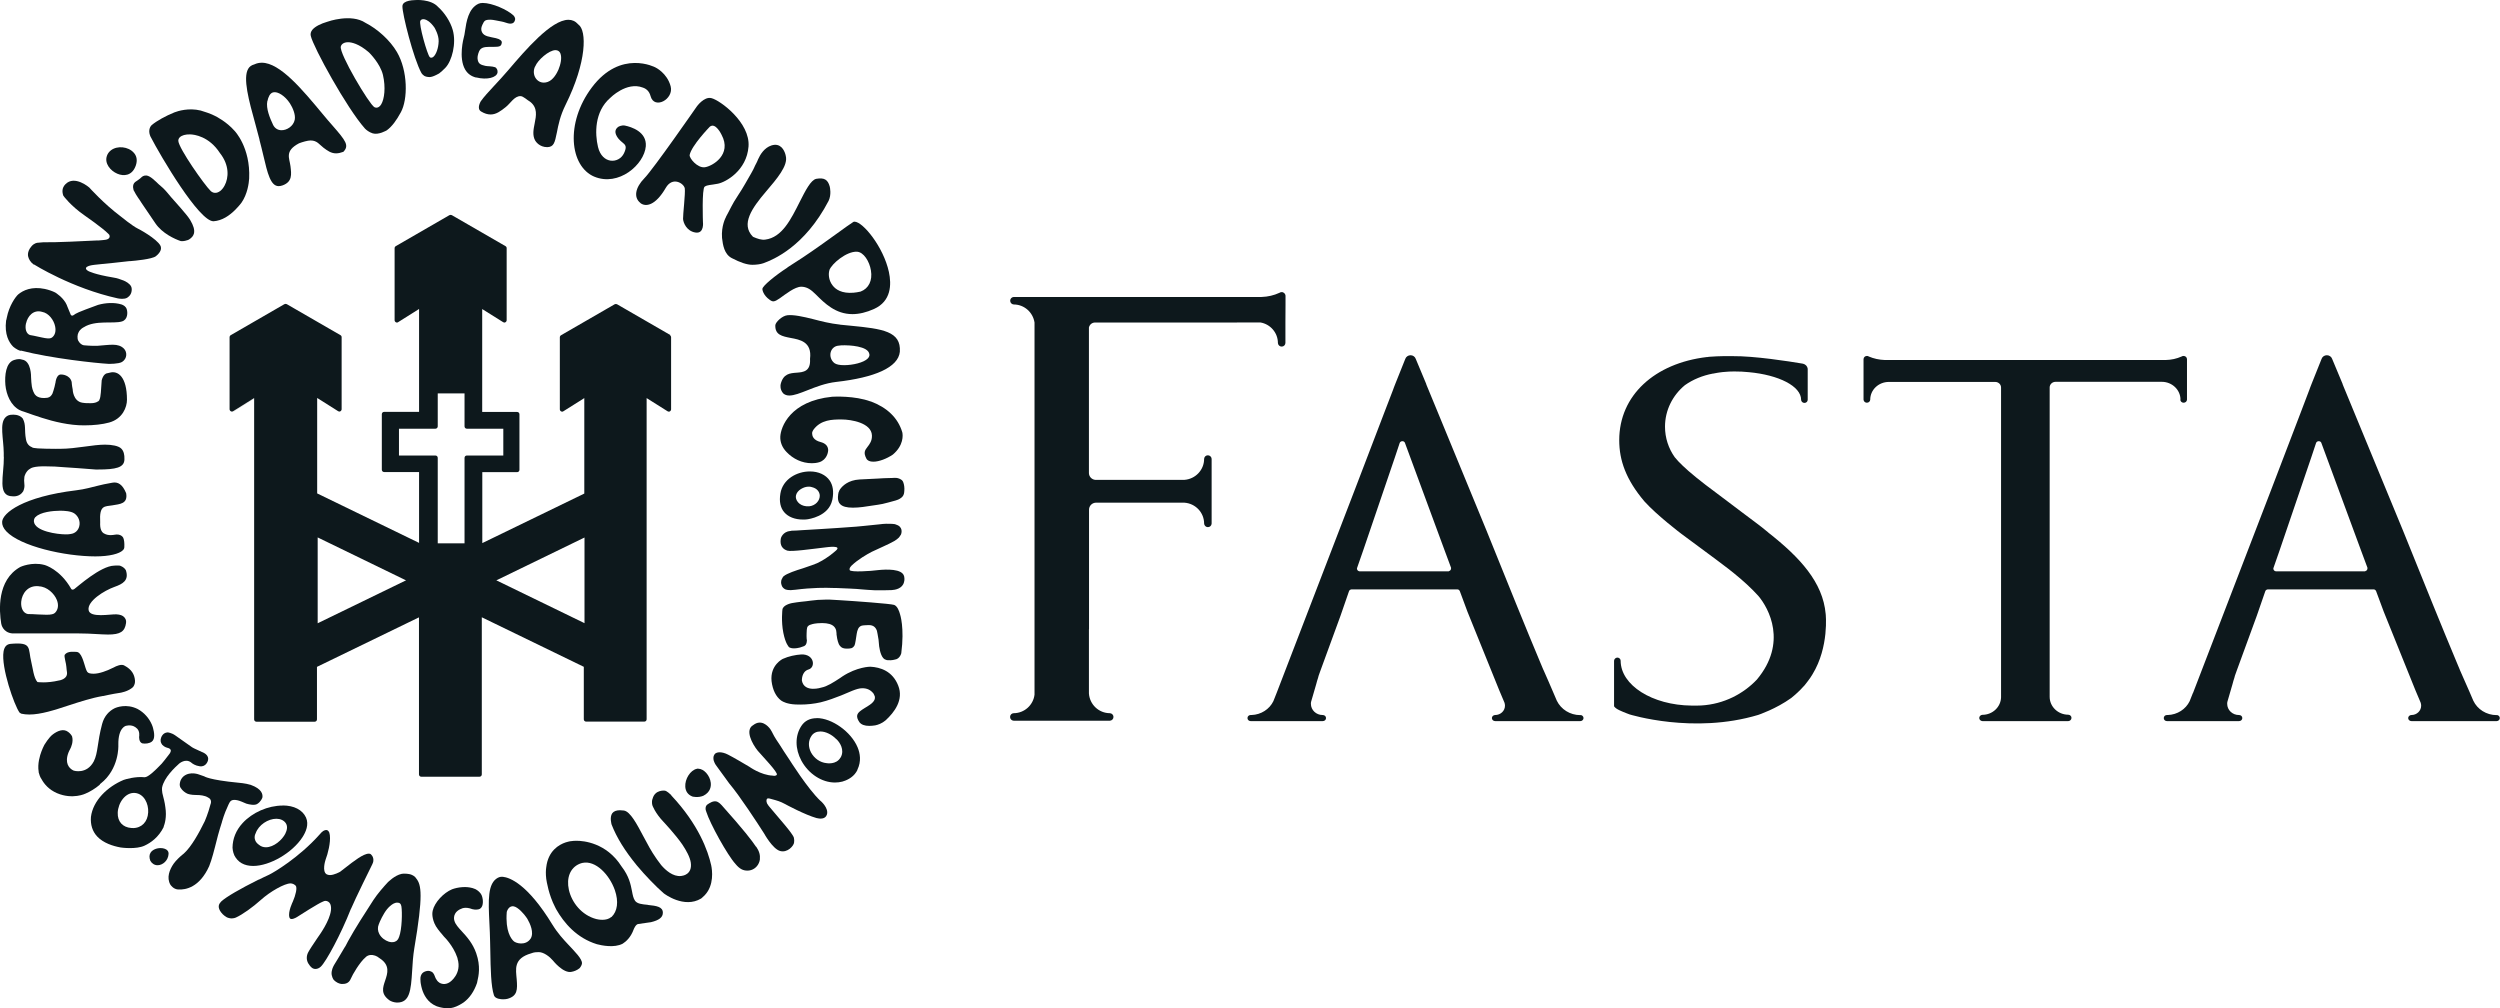 <svg xmlns="http://www.w3.org/2000/svg" id="Capa_2" viewBox="0 0 246.32 99.36"><g id="Capa_1-2"><g><g><path d="M155.71,70.46h0c-1.03,0-1.91-.58-2.32-1.42l-.39-.91-.44-1.02c-.15-.32-.3-.69-.48-1.09l-.04-.08h0c-.1-.23-.2-.48-.31-.74-1.22-2.9-3.26-7.93-5.25-12.88l-4.32-10.49s-.24-.59-.54-1.31c-.38-.91-.84-2.04-1.02-2.47l-.07-.17h0v-.03l-1.04-2.49c-.07-.21-.28-.36-.51-.36s-.45,.15-.52,.36l-.96,2.4c-.05,.12-.11,.26-.16,.41h0c-.03,.08-.06,.16-.09,.25l-.85,2.21-2.91,7.61-7.7,20.02s-.02,.04-.02,.05l-.31,.78c-.38,.78-1.2,1.33-2.16,1.36h-.08c-.17,0-.31,.13-.31,.3s.14,.3,.31,.3h7.11c.18,0,.32-.13,.32-.3s-.14-.3-.32-.3h-.02c-.63,0-1.15-.49-1.15-1.1,0-.07,0-.14,.02-.21l.5-1.72c.05-.21,.12-.43,.19-.65l.05-.19h0c.05-.15,.1-.3,.16-.45l2-5.47,.83-2.4h0c.03-.11,.14-.18,.26-.19h10.42c.11,0,.2,.08,.24,.17l.75,2.02,3.13,7.74,.52,1.23c.03,.09,.05,.19,.05,.3,0,.51-.43,.92-.97,.92-.17,0-.32,.14-.32,.3s.14,.3,.32,.3c0,0,.02,0,.02,0h8.38c.17,0,.31-.14,.31-.3s-.14-.3-.31-.3Zm-12.95-14.17h-8.82c-.14-.02-.24-.13-.24-.26,0-.01,0-.03,0-.04h0l.62-1.78,3.12-9.16,.47-1.41h0c.04-.1,.14-.17,.26-.17s.21,.06,.25,.15l.55,1.49,3.35,9.08,.65,1.75s0,.04,0,.07c0,.13-.09,.24-.22,.26Z" style="fill:#0d181c;"></path><path d="M246,70.46h0c-1.03,0-1.91-.58-2.31-1.42l-.39-.91-.45-1.02c-.14-.32-.3-.69-.48-1.09l-.03-.08h0c-.1-.23-.2-.48-.31-.74-1.22-2.9-3.26-7.93-5.25-12.88l-4.33-10.49s-.24-.59-.54-1.31c-.38-.91-.84-2.04-1.02-2.47l-.07-.17h0v-.03l-1.04-2.49c-.07-.21-.28-.36-.52-.36s-.45,.15-.52,.36h0l-.96,2.4c-.05,.12-.1,.26-.16,.41-.03,.08-.06,.16-.09,.25l-.84,2.21-2.91,7.61-7.7,20.02s-.02,.04-.03,.05l-.31,.78c-.38,.78-1.2,1.33-2.16,1.36h-.08c-.17,0-.31,.13-.31,.3s.14,.3,.31,.3h7.11c.17,0,.32-.13,.32-.3s-.14-.3-.32-.3h-.02c-.63,0-1.15-.49-1.15-1.1,0-.07,0-.14,.02-.21l.5-1.72c.05-.21,.12-.43,.19-.65l.05-.19h0c.05-.15,.1-.3,.16-.45l2-5.47,.83-2.4h0c.03-.11,.14-.18,.26-.19h10.42c.11,0,.2,.08,.24,.17l.75,2.02,3.12,7.74,.52,1.23c.03,.09,.05,.19,.05,.3,0,.51-.43,.92-.96,.92-.17,0-.32,.14-.32,.3s.14,.3,.32,.3c0,0,.01,0,.02,0h8.38c.17,0,.31-.14,.31-.3s-.14-.3-.31-.3Zm-12.95-14.17h-8.82c-.14-.02-.24-.13-.24-.26,0-.01,0-.03,0-.04h0l.62-1.78,3.12-9.16,.47-1.41h0c.04-.1,.14-.17,.26-.17s.21,.06,.25,.15l.55,1.49,3.35,9.08,.65,1.75s0,.04,0,.07c0,.13-.09,.24-.22,.26Z" style="fill:#0d181c;"></path><path d="M174.22,52.46c-.78-.66-1.66-1.28-2.63-2.02l-1.35-1.02c-1.64-1.22-2.91-2.17-3.87-3.01-.21-.18-.4-.36-.58-.53-.3-.28-.56-.56-.78-.83-.61-.86-.96-1.9-.96-3.01,0-1.63,.76-3.1,1.96-4.09,.79-.56,1.74-.95,2.75-1.14h.03c.14-.03,.29-.06,.43-.08,.07-.01,.13-.02,.2-.03,.1-.02,.21-.03,.31-.04,.45-.05,.88-.06,1.12-.06h.04c.49,0,.96,.02,1.42,.07,2.95,.27,5.15,1.38,5.15,2.72,0,.17,.15,.31,.33,.31s.32-.14,.32-.31v-1.39h0v-1.55s0-.04,0-.06,0-.04,0-.06c-.03-.24-.21-.43-.45-.49-.03,0-.06-.01-.1-.02-1.31-.22-4.68-.75-6.87-.73-1.22-.02-2.1,.05-2.23,.06-.08,0-.16,.02-.23,.03-.04,0-.06,0-.06,0h0c-5.13,.61-8.63,3.77-8.63,8.19,0,2,.67,3.89,2.48,6.03,1.27,1.41,3.66,3.21,3.66,3.21l2.62,1.94,.07,.05c.79,.61,2.79,1.98,4.37,3.58,.18,.18,.35,.36,.52,.55,1.01,1.2,2.88,4.6-.16,8.23-1.31,1.38-3.22,2.42-5.49,2.55h-.02c-.12,0-.23,.01-.35,.01h-.44s-.03,0-.04,0h-.1c-3.87-.04-6.98-2.01-6.98-4.42,0-.17-.15-.31-.32-.31s-.32,.14-.33,.31v4.49c.11,.16,.28,.27,.55,.4,.23,.11,.46,.2,.69,.29h0s.1,.04,.29,.11c.01,0,6.29,1.97,12.67,.05,.03-.01,1.76-.59,3.26-1.67,.42-.34,.83-.71,1.21-1.14,.02-.02,.03-.03,.05-.05,0,0,.1-.1,.25-.31,.03-.05,.07-.09,.1-.13,.18-.23,.34-.46,.48-.7h0c1.66-2.71,1.3-5.95,1.3-5.95-.28-3.12-2.52-5.56-5.67-8.03Z" style="fill:#0d181c;"></path><path d="M121.89,31.77h2.29c.98,.16,1.73,1.01,1.73,2.03h0c.01,.19,.17,.35,.37,.35s.36-.15,.37-.35h0v-2.03h0c0-.64,.01-1.28,.01-1.8,0-.02,0-.03,0-.05,0-.01,0-.03,0-.04h0v-.72c0-.21-.17-.38-.38-.38-.08,0-.16,.03-.22,.07-.54,.25-1.13,.39-1.76,.41h-24.42c-.19,.01-.35,.17-.35,.37s.16,.36,.35,.37h0c1.04,0,1.9,.78,2.05,1.78v36.66c-.12,1.03-1,1.83-2.06,1.83h0c-.2,.01-.35,.17-.35,.37s.15,.36,.35,.37h9.49c.19-.01,.35-.17,.35-.37s-.16-.36-.35-.37h0c-1.1,0-2-.86-2.07-1.95v-6.32h.01v-8.74h0v-3.04h0c0-.37,.29-.67,.65-.69h8.76c1.08,.08,1.93,.97,1.93,2.06h0c.01,.19,.17,.35,.37,.35s.36-.15,.37-.35h0v-2.08h0v-.13h0v-1.82h0v-.28h0v-2.07h0c-.01-.19-.17-.35-.37-.35s-.36,.15-.37,.35h0c0,1.1-.86,1.99-1.94,2.07h-8.8c-.34-.04-.6-.32-.61-.66v-14.23s0-.09,0-.12c.06-.27,.28-.47,.56-.49h14.02Z" style="fill:#0d181c;"></path><path d="M214.82,39.38h0c.01,.17,.15,.3,.33,.3s.32-.13,.33-.3h0v-3.99c0-.18-.15-.32-.34-.32-.07,0-.14,.02-.2,.06-.48,.21-1,.33-1.55,.34h-27.7c-.55-.02-1.08-.14-1.55-.34-.06-.04-.12-.06-.19-.06-.19,0-.34,.14-.34,.32v3.99h0c.01,.16,.15,.3,.33,.3s.32-.13,.33-.3h0c0-.97,.82-1.75,1.84-1.75h10.47c.32,0,.58,.24,.58,.55h0v30.52c-.02,.95-.83,1.73-1.84,1.73h0c-.17,.01-.31,.15-.31,.31s.14,.3,.31,.31h8.47c.17-.01,.31-.15,.31-.32s-.14-.3-.31-.31h0c-1.01,0-1.84-.79-1.84-1.76h0v-30.49c0-.3,.26-.55,.58-.55h10.47c1.01,0,1.84,.79,1.84,1.76Z" style="fill:#0d181c;"></path></g><g><path d="M25.56,13.76c.15,.55,.27,1.08,.39,1.57,.41,1.75,.71,3.01,1.51,3.01,.12,0,.26-.03,.4-.08,.95-.36,.86-1.07,.76-1.89-.1-.81-.59-1.49,.84-2.25,.34-.13,.85-.28,1.14-.28,.65,0,.87,.41,1.28,.72,.38,.28,.73,.55,1.23,.55,.22,0,.45-.05,.72-.15,.6-.62,.24-1.09-1.06-2.58-.3-.34-.64-.73-1-1.17-1.96-2.36-4.18-5.03-5.97-5.03-.25,0-.5,.05-.73,.16-.29,.08-.48,.21-.61,.43-.55,.92,.06,3.14,.71,5.49,.13,.49,.27,.99,.4,1.5Zm.79-3.8c.08-.39,.24-.78,.56-.86,.45-.12,1.18,.35,1.66,1.09,.28,.44,.57,1.12,.47,1.61-.13,.64-.79,1.05-1.33,1.03-.35-.01-.64-.2-.8-.52-.31-.66-.72-1.62-.57-2.35Z" style="fill:#0d181c;"></path><path d="M77.59,26.36c-1.18,.76-2.49,1.83-2.47,2.11v.05s.05,.56,.73,1.03c.28,.2,.44,.22,.98-.16,.57-.4,1.48-1.14,2.12-1.14,.06,0,.12,0,.17,.01,.43,.06,.76,.25,1.27,.76,.86,.86,1.93,1.93,3.6,1.93,.66,0,1.38-.17,2.13-.51,1.69-.76,1.73-2.4,1.46-3.65-.53-2.45-2.56-4.95-3.39-4.95-.05,0-.1,.01-.13,.04-.3,.19-.86,.59-1.56,1.1-1,.72-2.23,1.61-3.45,2.42-.82,.54-1.28,.83-1.47,.95Zm4.12,.27c.22-.64,1.69-1.87,2.71-1.83,.68,.02,1.25,.97,1.39,1.84,.17,1-.22,1.79-1.02,2.09-.26,.06-.49,.09-.69,.11h0c-1.17,.1-1.77-.33-2.06-.71-.43-.54-.42-1.21-.32-1.5Z" style="fill:#0d181c;"></path><path d="M16.5,83.79c-.14-.14-.39-.23-.68-.23-.41,0-.79,.17-.97,.43-.15,.22-.16,.49-.04,.82,.16,.28,.42,.44,.72,.44,.49,0,1.05-.45,1.08-1.13,0-.13-.03-.24-.12-.32Z" style="fill:#0d181c;"></path><path d="M11.57,17.12c.62,.26,1.41,.2,1.77-.71,.01-.03,.02-.06,.04-.1,.36-1.05-.44-1.51-.7-1.63-.73-.34-1.75-.19-2.11,.58-.02,.04-.03,.07-.04,.11-.25,.72,.34,1.46,1.04,1.75Z" style="fill:#0d181c;"></path><path d="M63.09,20c.53,.42,1.49,.26,2.5-1.48,.68-1.18,1.8-.44,1.88,.04,.07,.48-.19,2.65-.17,3.01,.02,.36,.34,1.2,1.22,1.34,.89,.14,.74-1.03,.74-1.03,0,0-.12-3.3,.17-3.49,.29-.19,.54-.14,1.3-.29,.77-.15,2.84-1.29,3.02-3.66,.18-2.37-2.8-4.56-3.65-4.77-.74-.19-1.46,.84-1.46,.84,0,0-4.25,6.13-5.15,7.05-.9,.92-1.08,1.89-.4,2.43Zm6.84-7.51c.57-.48,1.16,.78,1.16,.78,1.07,1.97-.92,3.12-1.65,3.21-.73,.09-1.54-.9-1.49-1.21,.17-.91,1.97-2.77,1.97-2.77Z" style="fill:#0d181c;"></path><path d="M71.54,21.36c-.04,.07-.49,.89-.4,2.08,.08,.68,.21,1.6,.96,1.99,.82,.43,1.5,.66,2.03,.66,.41,0,.81-.06,1.07-.15,1-.36,4.08-1.63,6.44-6.15,.29-.61,.14-1.3,.11-1.42-.19-.67-.53-.89-1.33-.75-.54,.12-1.06,1.16-1.62,2.26-.86,1.7-1.73,3.52-3.41,3.73-.37,.05-.76-.09-1.16-.26l-.06-.04c-1.19-1.22-.09-2.8,1.29-4.42,1.08-1.27,2.21-2.57,1.96-3.53-.01-.06-.03-.11-.04-.17-.11-.36-.45-1.15-1.37-.86-.7,.23-1.1,.88-1.32,1.37-.06,.19-.28,.59-.28,.59-.11,.27-.25,.53-.41,.81-.35,.59-.76,1.37-1.29,2.16-.62,.93-.78,1.39-1.18,2.1Z" style="fill:#0d181c;"></path><path d="M68.79,75.73s-.1,0-.14,.02c-.63,.14-1.18,1-1.13,1.77,.03,.46,.27,.79,.7,.96,.03,.01,.55,.14,1.07-.07,.72-.36,.78-.94,.74-1.29-.08-.71-.68-1.38-1.23-1.38Z" style="fill:#0d181c;"></path><path d="M25.01,39.29l-1.97,1.24s-.08,.04-.13,.04c-.04,0-.08,0-.11-.03h0s.07,.03,.11,.03c.04,0,.09-.01,.12-.04l1.97-1.24,.09-.06h0l-.09,.05Z" style="fill:#0d181c;"></path><path d="M21.01,21.8h.03c.85-.06,1.57-.56,2.14-1.13,.07-.08,.17-.18,.3-.32,.12-.13,.22-.26,.32-.39,.58-.84,.72-1.89,.75-2.37,.14-3.08-1.44-4.7-1.44-4.7h0c-.79-.9-1.81-1.42-2.01-1.51-.45-.21-.91-.37-1.33-.49-1.18-.29-2.24,.05-2.58,.18-.82,.33-1.75,.83-2.26,1.27-.06,.06-.39,.43-.12,1.08,1.04,2.02,4.8,8.38,6.22,8.38Zm-3.3-8.27c.2-.2,.57-.3,1.02-.29,.42,.01,1.87,.19,2.94,1.84,.95,1.2,.87,2.44,.46,3.2-.24,.46-.61,.74-.95,.72-.15,0-.29-.07-.41-.17-.65-.63-3.14-4.19-3.2-4.94-.01-.13,.04-.26,.14-.36Z" style="fill:#0d181c;"></path><path d="M36.72,13.14c.58,.18,1.37-.29,1.39-.3,.54-.4,.96-1,1.38-1.77,.71-1.28,.7-4.09-.38-5.94-.68-1.17-1.94-2.29-3.1-2.88-1.41-.94-3.7-.13-3.78-.1-.61,.18-1.18,.45-1.46,.79-.15,.19-.2,.39-.15,.6,.25,1.11,3.54,7.11,5.34,9.13,.14,.14,.39,.35,.76,.47Zm-2.43-8.98c.31,0,1.05,.12,2.07,1.01,.06,.06,1.1,1.09,1.37,2.21,.29,1.24,.14,2.39-.17,2.9-.16,.27-.35,.33-.47,.33-.07,0-.14-.02-.2-.05-.5-.26-3.5-5.31-3.31-5.98,.07-.26,.34-.42,.72-.42Z" style="fill:#0d181c;"></path><path d="M42.01,7.56c.3,.04,.46,.12,1.25-.32,.21-.15,.41-.35,.63-.57,.64-.67,1.09-2.4,.72-3.71-.23-.83-.82-1.72-1.44-2.27C42.45-.12,40.92,0,40.86,.01c-.41,.01-.8,.09-1.02,.25-.12,.09-.18,.2-.19,.34-.03,.74,1.09,5.17,1.87,6.59,.02,.03,.2,.32,.49,.36Zm-.58-5.53c.07-.13,.24-.17,.43-.12,.16,.04,.53,.21,.95,.81,.02,.04,.43,.72,.41,1.35-.02,.69-.25,1.27-.49,1.5-.12,.12-.23,.12-.29,.11-.03,0-.07-.03-.1-.06-.23-.21-1.11-3.27-.92-3.59Z" style="fill:#0d181c;"></path><path d="M46.92,7.63c1.08,.27,2.01,.01,2.1-.48,.04-.22-.08-.47-.25-.53-.32-.11-.75-.08-.95-.13-.45-.11-.73-.18-.77-.75-.02-.23,.13-.72,.26-.86,.27-.3,.72-.26,1.25-.26,.71,0,.83-.06,.88-.42,.03-.17-.18-.35-.58-.44-.61-.14-1.16-.16-1.37-.59-.1-.21-.1-.43,.03-.71,.2-.42,.24-.52,.82-.52,.27,0,.8,.14,1.08,.18,.27,.04,.62,.21,.83,.21,.34,0,.44-.16,.49-.35,.07-.22-.1-.41-.16-.47-.57-.54-2.08-1.22-3.01-1.22-.18,0-.32,.03-.43,.08-1,.47-1.19,1.8-1.32,2.67-.04,.29-.08,.52-.13,.68,0,0-.54,1.96,.14,3.13,.24,.41,.6,.67,1.08,.79Z" style="fill:#0d181c;"></path><path d="M48.7,8.44c-.54,.58-1.03,1.11-1.33,1.54,0,.01-.45,.72,.04,1.01,.33,.2,.64,.29,.93,.29,.56,0,1.01-.35,1.49-.73,.47-.37,.84-1.08,1.45-1.08,.28,0,.67,.4,.96,.56,.75,.59,.59,1.38,.44,2.13-.12,.59-.23,1.17,.04,1.67,.06,.11,.42,.67,1.21,.67,.63-.03,.73-.41,.94-1.45,.14-.73,.32-1.64,.85-2.71,2.12-4.27,2.1-7.34,1.27-7.92l-.03-.03c-.27-.3-.58-.44-.95-.44-1.69,0-4.24,2.98-5.92,4.95-.48,.56-.95,1.07-1.37,1.52Zm4.03-1.89c.24-.63,1.36-1.61,2-1.61,.22,0,.4,.11,.48,.31,.18,.44,.02,1.12-.19,1.62-.13,.29-.48,1-1.05,1.2-.13,.05-.26,.07-.39,.07-.33,0-.62-.16-.81-.45-.21-.33-.23-.77-.05-1.14Z" style="fill:#0d181c;"></path><path d="M58.54,17.4c2.42,1.02,4.94-1.19,5.09-2.99,.11-1.43-1.43-1.91-2.07-2.04-.33-.06-.63,.12-.63,.12-.23,.16-.44,.44-.16,.93,.49,.85,1.21,.63,.71,1.68-.5,1.05-2.15,1.1-2.56-.62-.31-1.3-.36-3.47,1.2-4.83h0s1.61-1.64,3.22-1.02c.33,.11,.63,.35,.76,.84,.36,1.36,2.31,.31,1.98-.96-.35-1.33-1.51-1.87-1.51-1.87,0,0-3.41-1.82-6.26,1.98-2.64,3.52-2.17,7.77,.25,8.79Z" style="fill:#0d181c;"></path><path d="M82.75,31.98c-.95-.1-1.85-.33-2.65-.54-.95-.24-1.92-.45-2.52-.38-.54,.06-1.18,.7-1.19,.99-.03,.94,.65,1.08,1.53,1.25,.86,.16,2.11,.36,1.89,2.06,.08,1.25-.67,1.31-1.32,1.36-.67,.05-1.31,.1-1.57,1.12-.03,.14-.08,.54,.25,.92,.16,.14,.35,.21,.6,.21,.47,0,1.08-.24,1.79-.52,.83-.33,1.78-.7,2.83-.82,3.81-.43,6.11-1.43,6.27-2.97,.13-2.02-1.68-2.26-4.86-2.57-.33-.03-.67-.07-1.02-.1Zm2.92,2.94c0,.1-.02,.25-.17,.4-.39,.41-1.49,.66-2.33,.66-.45,0-.77-.07-.95-.2-.33-.25-.48-.69-.37-1.09,.1-.35,.39-.6,.75-.63,.14-.03,.37-.04,.63-.04,.24,0,2.39,.03,2.43,.92Z" style="fill:#0d181c;"></path><path d="M85.79,39.56c-1.59-.59-3.63-.48-3.8-.47-4.15,.42-5.07,2.99-5.11,3.94-.02,.54,.19,1.07,.62,1.51,.64,.67,1.51,1.1,2.49,1.1,.2,0,.46-.02,.73-.1,.77-.24,.86-1.03,.86-1.03,0,0,.2-.72-.74-.96-.7-.18-.81-.59-.82-.8,0-.02,0-.04,0-.07,0-.03,0-.06,0-.06h0c.02-.09,.06-.18,.12-.27,.73-1.01,1.89-1.02,2.74-1.02h.05c.93,0,2.93,.33,2.98,1.57,.02,.54-.23,.86-.43,1.12-.26,.34-.43,.56-.12,1.16,.11,.21,.34,.31,.69,.31,.56,0,1.31-.29,1.92-.7,1.07-.9,1-1.91,.93-2.2-.43-1.43-1.5-2.44-3.13-3.05Z" style="fill:#0d181c;"></path><path d="M79.79,46.45c-1.26,0-2.67,.75-2.9,2.18-.13,.78,0,1.4,.38,1.84,.39,.46,1.05,.72,1.84,.72,.14,0,.27,0,.41-.02,.14-.02,2.13-.28,2.48-1.9,0-.03,.01-.05,.02-.08h0c.14-.75,.05-1.37-.27-1.84-.39-.57-1.1-.9-1.95-.9Zm-.1,3.43c-.33,.03-.66-.06-.9-.24-.23-.18-.37-.42-.38-.67,0-.21,.09-.45,.32-.65,0,0,.6-.54,1.28-.32,.54,.13,.75,.51,.76,.83,.01,.47-.39,1-1.08,1.06Z" style="fill:#0d181c;"></path><path d="M47.2,87.86c-.08-.08-.18-.15-.28-.21-.03-.02-.06-.03-.09-.05-.35-.16-.76-.2-1.02-.2-.35,0-.72,.05-1.06,.15-.07,.02-.14,.05-.21,.07-.82,.34-1.72,1.27-1.91,2.12-.01,.07-.02,.14-.03,.21h0v.04s-.06,.79,.56,1.58h0c.13,.18,.29,.36,.5,.61l.09,.11s.9,.86,1.3,2.04c.01,.03,.02,.06,.03,.09v.03c.46,1.5-.75,2.31-.75,2.31-.49,.34-.91,.14-1.03,.07l-.02-.02h0c-.31-.19-.44-.63-.44-.63-.04-.12-.09-.2-.13-.26h0s-.02-.04-.06-.08c-.02-.02-.03-.03-.03-.03h0c-.12-.1-.37-.23-.74-.09-.32,.12-.42,.37-.45,.58h0c-.02,.16,0,.28,0,.28h0c0,.12,.01,.23,.03,.34,.03,.18,.07,.36,.12,.53,.16,.54,.54,1.32,1.41,1.68,.03,.01,.05,.02,.08,.03,.08,.03,.17,.06,.27,.08,.25,.06,.64,.14,1.04,.09,.4-.05,.81-.26,1.06-.41,.08-.04,.15-.09,.22-.14,.02-.01,.03-.02,.03-.02,.58-.43,1.02-1.07,1.31-1.91l.03-.15c.13-.56,.34-1.49-.11-2.78-.34-.98-.94-1.64-1.42-2.16-.34-.37-.62-.68-.72-1.01h0s-.27-.68,.47-1.12c.03-.02,.06-.03,.1-.05,.02,0,.03-.02,.05-.02,.02,0,.03-.01,.05-.02h0s.38-.24,1.09,.04h0c.11,.03,.32,.07,.59,.02,.41-.08,.49-.57,.43-1-.05-.31-.12-.51-.34-.72Z" style="fill:#0d181c;"></path><path d="M27.85,79.37c-1.44,0-2.99,.68-3.95,1.73-.65,.71-.98,1.54-.99,2.42,0,.05,.02,.4,.18,.76,.35,.68,.97,1.04,1.86,1.04,1.63,0,3.85-1.29,4.85-2.83,.33-.51,.66-1.25,.35-1.94-.34-.75-1.18-1.19-2.3-1.19Zm.28,2.74c-.33,.66-1.16,1.37-1.93,1.37-.26,0-.49-.08-.68-.24h0c-.71-.5-.33-1.14-.33-1.14,.29-.83,1.23-1.43,2.04-1.43,.39,0,.72,.15,.91,.41,.19,.26,.19,.62-.02,1.03Z" style="fill:#0d181c;"></path><path d="M2.04,34.55s.02,0,.03,0c0,0,.02,0,.02,0,2.97,.76,7.34,1.23,8.59,1.3,.07,0,1,.02,1.35-.19,.53-.34,.5-.99,.18-1.31-.57-.57-1.4-.36-2.59-.28-.17,.01-.36,0-.55,0,0,0-.62-.02-.82-.05-.2-.03-.42-.22-.54-.45-.12-.23-.08-.63,.02-.8h0c.16-.37,.53-.53,.53-.53,1.15-.73,2.93-.31,3.76-.57,.58-.18,.57-.88,.47-1.19h0c-.08-.29-.34-.42-.51-.48-.71-.22-1.57-.17-2.32,.04-2.11,.77-2.14,.82-2.41,1.01-.19,.13-.28-.04-.28-.04-.1-.26-.25-.62-.38-.92v-.02c-.32-.75-1.13-1.24-1.15-1.25-.28-.14-.62-.26-1.02-.35-1.29-.27-2.14,.13-2.64,.55-.26,.24-.89,1.12-1.11,2.28-.02,.11-.04,.21-.07,.29-.17,1.37,.29,2.15,.68,2.55,0,0,.34,.32,.75,.43Zm.53-2.7c.15-.69,.72-1.38,1.59-1.12,.65,.12,1.15,.82,1.27,1.42,.1,.47,0,.87-.3,1.1-.13,.1-.33,.12-.7,.06-.2-.03-.43-.09-.68-.14-.27-.06-.54-.12-.8-.16-.36-.13-.51-.6-.39-1.15Z" style="fill:#0d181c;"></path><path d="M7.76,62.41c.62,0,1.2,.03,1.71,.06,.42,.02,.82,.05,1.17,.05,1.22,0,1.66-.29,1.78-1.14,.04-.29-.07-.43-.17-.56-.15-.18-.42-.27-.77-.29-.57-.04-2.62,.39-2.75-.42-.15-.87,1.52-1.92,2.56-2.29,.79-.28,1.45-.63,1.11-1.64-.19-.34-.6-.45-.6-.45-.28-.03-.54,0-.54,0-1.36,.02-3.69,2.14-3.93,2.3-.24,.16-.32-.02-.32-.02-1.1-1.93-2.59-2.34-2.64-2.35-1.24-.33-2.37,.2-2.37,.2C-.33,57.16-.08,60.21,.12,61.44c.01,.08,.17,.89,1.1,.97H7.76Zm-3.93-4.64c.8,.02,1.52,.71,1.77,1.34,.2,.5,.13,.96-.18,1.27-.13,.13-.38,.19-.84,.19h0c-.25,0-.54-.02-.84-.03-.33-.02-.67-.04-.99-.04-.46-.08-.71-.58-.66-1.21,.07-.79,.64-1.65,1.74-1.53Z" style="fill:#0d181c;"></path><path d="M3.34,26.05s3.72,2.35,8.27,3.35c.16,.03,.64,.11,.93-.07,.23-.15,.45-.4,.44-.84,0-.18-.08-.34-.2-.46-.06-.06-.13-.12-.2-.17-.3-.21-.6-.29-.6-.29-.19-.06-.33-.15-.84-.23-1.82-.3-2.41-.62-2.43-.63-.32-.18-.23-.31-.23-.31,.02-.08,.11-.14,.23-.18h0s.1-.03,.15-.05c.39-.11,1.51-.16,3.87-.44,.02,0,.06,0,.09,0,.5-.04,2.13-.19,2.53-.48,.58-.45,.51-.82,.51-.82,.06-.56-1.7-1.62-2.27-1.9-.57-.28-1.7-1.21-1.7-1.21-1.68-1.26-3.09-2.84-3.09-2.84,0,0-1.45-1.27-2.36-.32-.34,.35-.33,.75-.2,1.12,.02,.04,.73,1,2.07,1.93,0,0,1.82,1.26,2.36,1.82l.02,.02h0c.06,.06,.09,.1,.09,.1,.16,.44-.43,.48-.43,.48h0c-.07,.01-.14,.02-.24,.03h-.02c-.1,.01-.21,.02-.34,.03-.05,0-.1,0-.15,0-1.2,.06-4.19,.21-5.33,.18-.19,.02-.38,.03-.58,.05,0,0-.31,.02-.58,.34-.51,.58-.32,1.06-.32,1.06,.05,.19,.18,.48,.53,.75Z" style="fill:#0d181c;"></path><path d="M63.82,89.15c-.56-.05-1.04-.1-1.25-.4-.17-.24-.23-.57-.3-.94-.13-.66-.28-1.47-1.03-2.44-1.49-2.35-3.77-2.53-4.43-2.53-.2,0-.39,.01-.56,.04,0,0-.11,0-.27,.05-.09,.02-.17,.04-.25,.07-.65,.22-1.72,.82-1.91,2.45h0c-.04,.26-.06,.64,0,1.14,.04,.26,.24,1.57,.87,2.78,.02,.04,.04,.08,.06,.12,.01,.03,.03,.05,.04,.08,.78,1.38,2.04,2.85,4.02,3.46,.45,.12,1.71,.39,2.54-.05,.34-.21,.81-.64,1.09-1.42,0,0,.19-.49,.44-.52,.24-.04,1.26-.18,1.26-.18,.79-.19,1.17-.47,1.17-.93,0-.58-.59-.68-1.49-.77Zm-3.59,1.2c-.49,.42-1.29,.25-1.49,.2-1.43-.38-2.41-1.63-2.69-2.88-.26-1.18,.13-2.16,1.03-2.55,.1-.04,.2-.08,.31-.1,1.3-.28,2.66,1.17,3.19,2.68,.39,1.13,.26,2.1-.34,2.66Z" style="fill:#0d181c;"></path><path d="M80.47,70.76c-.67,0-1.18,.26-1.51,.76-.64,.97-.63,2.25,0,3.43,.71,1.3,2.01,2.15,3.31,2.15h0c.24,0,.48-.03,.72-.09,.32-.09,1.01-.34,1.39-.97,.04-.06,.07-.12,.1-.18h0v-.03c.4-.82,.26-1.61,.02-2.19-.64-1.54-2.53-2.89-4.04-2.89Zm2.35,3.87c-.42,.75-1.39,.56-1.39,.56h0c-.62-.06-1.2-.46-1.52-1.05-.29-.56-.28-1.16,.04-1.63,.19-.29,.5-.44,.88-.44,.53,0,1.13,.31,1.55,.74h.01c.34,.3,.86,1.07,.44,1.82Z" style="fill:#0d181c;"></path><path d="M85.74,65.69s-1.29,0-2.76,.97c-.03,.02-.07,.04-.1,.07-.04,.02-.07,.05-.1,.07-.67,.44-1.3,.84-1.83,.94h0s-1.69,.56-1.94-.67c0,0-.06-.9,.66-1.11,.71-.21,.57-1.52-.71-1.48-.6,.04-1.26,.18-1.81,.43-.02,0-1.29,.61-1.13,2.2,.11,.88,.43,1.52,.94,1.91,.2,.14,.63,.35,1.41,.39,.15,0,.31,.01,.48,.01,.69,0,1.38-.08,2-.22,.75-.18,1.43-.45,2.03-.68,.73-.29,1.52-.71,2.07-.71,.47,0,.82,.15,1.12,.53l.12,.26c.13,.57-.59,.9-1.02,1.18-.32,.2-.65,.41-.71,.69-.04,.19,.03,.41,.22,.69,.19,.24,.51,.36,.97,.36,.19,0,.38-.02,.58-.05,.26-.05,.65-.18,1.02-.49,.87-.79,1.81-2.03,1.25-3.43-.56-1.43-1.76-1.81-2.75-1.86Z" style="fill:#0d181c;"></path><path d="M88.04,47.09c-.22,0-.47,.01-.72,.02-.1,0-.19,0-.29,.01h0s-.73,.05-2.32,.12c-1.16,.06-1.73,.66-1.95,.98,0,0-.09,.13-.14,.3-.02,.07-.03,.14-.04,.21,0,0,0,.02,0,.03,0,.07-.01,.13-.02,.21-.01,.31,.06,.54,.22,.7,.23,.24,.64,.35,1.26,.35s1.31-.11,1.93-.21c.19-.03,.37-.06,.54-.08,.16-.02,.31-.05,.45-.08h0c.17-.03,.9-.23,1.29-.34,.08-.02,.38-.11,.6-.31,.24-.23,.23-.44,.25-.63,.03-.32-.02-.63-.1-.84,0-.01-.01-.03-.02-.05-.01-.02-.02-.04-.03-.06-.12-.21-.43-.3-.59-.33-.09,0-.2-.01-.32-.01Z" style="fill:#0d181c;"></path><path d="M89.08,56.81s0-.03,0-.03h0c-.18-.76-1.76-.69-2.55-.61h0c-.72,.1-2.7,.23-2.81,0-.06-.14,.05-.3,.14-.39h0s.01-.02,.02-.03c.65-.63,1.55-1.14,2.01-1.38,.59-.29,1.69-.75,2.22-1.06,.19-.11,.34-.23,.45-.34,.01-.02,.12-.14,.21-.3,0,0,.27-.61-.3-.91-.17-.08-.32-.12-.32-.12-.14-.03-.41-.03-.43-.03h-.04c-.52-.03-1.01,.05-1.02,.05-.42,.05-1.07,.11-1.57,.16-.23,.02-.48,.04-.74,.07h0c-2.2,.17-5.39,.35-5.39,.35-.39,.04-.61,.03-.98,.05-.08,0,.02,.01-.05,.02h-.04c-.78,.07-.95,.71-.95,.72-.08,.4-.07,.99,.62,1.22,.42,.13,2.42-.16,3.87-.33h0c.06,0,.12-.01,.18-.02,.29-.03,.84-.07,.9,.09,.04,.08-.08,.21-.23,.33h0c-.63,.56-1.29,.94-1.77,1.17-.09,.04-.73,.29-1.39,.5h0c-.69,.21-1.59,.51-1.9,.78h-.01s-.07,.08-.1,.12h0v.03c-.11,.14-.21,.38-.11,.7,.05,.21,.19,.35,.36,.44,.07,.03,.34,.14,.95,.05h.02c1.71-.22,3.04-.21,3.7-.18,0,0,.66,0,1.68,.06h0c.48,.02,.94,.05,1.31,.09,0,0,1.01,.08,1.23,.08,.63,0,1.18,0,1.61-.02,.34-.02,1.05-.14,1.21-.78h0c.07-.22,.04-.46,.02-.56Z" style="fill:#0d181c;"></path><path d="M88.1,59.6c-.36-.12-3.94-.38-5.44-.47-.29-.02-.58-.04-.88-.05h-.01c-.15,0-.3,0-.45,0-.52,0-1,.04-1.44,.1h0s-.18,.02-.46,.06c0,0-.78,.07-1.39,.18-.11,.02-.88,.19-.94,.64,0,0-.14,1.14,.09,2.29,.21,1.06,.53,1.39,.58,1.43,.16,.08,.33,.11,.5,.1h0s.42,.01,.91-.2h0s.04-.01,.05-.02h.01s.05-.03,.07-.05h0s.05-.04,.07-.06h0s.02-.03,.03-.05c.07-.11,.09-.24,.1-.37v-.02s0-.09-.02-.16c-.03-.29,.01-.89,.01-.89,.01-.08,.02-.14,.03-.19,.05-.26,.34-.32,.34-.32h0c.23-.09,.54-.13,.68-.14,1.35-.11,1.86,.25,1.88,.98v.04s0,.05,0,.07c.02,.2,.08,.62,.23,.97,.03,.07,.11,.19,.26,.31,.08,.05,.18,.1,.29,.11,.2,.03,.46,.03,.7-.03,.08-.03,.21-.11,.3-.28,.06-.12,.15-.72,.21-1.14,.06-.34,.15-.68,.48-.79,.1-.04,.59-.06,.69-.06,.48-.01,.7,.23,.82,.56,.02,.08,.1,.49,.16,.88,0,.09,.04,.53,.06,.65h0c.08,.55,.26,1.24,.67,1.33h0c.06,.03,.13,.04,.21,.04h0c.37,.03,.66-.06,.66-.06,.51-.06,.64-.63,.64-.63,.33-2.54-.12-3.82-.12-3.83-.08-.3-.26-.83-.61-.94Z" style="fill:#0d181c;"></path><path d="M80.83,78.9c-1.24-1.17-3.03-4.02-3.03-4.02-.2-.3-.39-.59-.57-.86-.15-.27-.65-1-.74-1.14-.34-.52-.36-.69-.6-1.05-.24-.32-.88-.99-1.66-.4-.87,.47-.12,1.86,.43,2.54h0c.47,.55,2.02,2.15,1.88,2.36-.08,.13-.28,.12-.41,.09-1.17-.05-2.31-.88-2.31-.88-.56-.33-1.52-.9-2.09-1.19-.33-.17-.59-.22-.8-.23-.27-.01-.44,.11-.44,.11-.12,.1-.26,.31-.17,.7,0,.02,.1,.29,.2,.43l1.33,1.83c1.05,1.24,2.81,3.95,3.43,4.92,0,0,.82,1.5,1.56,1.73,.75,.23,1.39-.53,1.4-.84h0c.02-.14,.02-.29-.02-.46-.11-.42-1.49-1.94-2.42-3.06h0s-.08-.09-.11-.14c-.18-.22-.22-.49-.12-.63,.05-.08,.22-.05,.41,.01h0c.64,.17,.9,.25,1.33,.48,.18,.1,2.03,1.09,3.14,1.4,.31,.08,.86,.14,1.02-.33,.22-.66-.63-1.37-.63-1.37Z" style="fill:#0d181c;"></path><path d="M74.49,83.43c-.38-.58-1.27-1.73-3.31-4.01l-.07-.08c-.13-.14-.24-.24-.35-.3h0s-.04-.02-.06-.03c-.02,0-.04-.02-.06-.03-.35-.12-.73,.14-.96,.3,0,0-.21,.14-.15,.52,.03,.12,.07,.21,.07,.21h0c.35,1.12,2.06,4.23,2.87,5.12,.41,.49,.74,.65,1.18,.65,.48,0,.92-.29,1.12-.75,.05-.12,.09-.24,.1-.35v-.04s0-.04,0-.07h0c.07-.6-.38-1.16-.38-1.16h0Z" style="fill:#0d181c;"></path><path d="M66.14,78.34c-.1-.09-.45-.43-.65-.44,0,0-.95-.12-1.19,.79-.13,.31-.02,.66-.02,.66,0,0,.25,.74,1.1,1.63,0,0,1.17,1.24,1.85,2.23,.38,.57,.75,1.23,.83,1.77,.18,1.21-.85,1.31-.85,1.31-.04,.01-.07,.01-.11,.02-.8,.08-1.52-.57-1.95-1.07-.15-.2-.31-.41-.41-.55-.02-.03-.04-.06-.06-.09-.03-.04-.05-.07-.05-.07h0c-.45-.64-.85-1.39-1.23-2.11-.64-1.21-1.3-2.47-1.93-2.56-.14-.02-.27-.03-.39-.03-.35,0-.6,.1-.75,.29-.29,.4-.07,1.11-.07,1.12,.51,1.3,1.3,2.58,2.48,4.02,.82,.99,1.93,2.13,2.65,2.75,.07,.06,2.01,1.53,3.69,.52,0,0,.13-.1,.3-.27l.02-.02s.03-.03,.05-.05h0c.92-.98,.73-2.44,.62-2.95-.31-1.38-1.22-3.99-3.94-6.88Z" style="fill:#0d181c;"></path><path d="M54.45,91.14c-2.48-4.08-4.25-4.68-4.9-4.75-.24-.03-.43,.06-.49,.09-1.03,.55-.95,2.21-.84,4.47,.03,.6,.06,1.22,.07,1.88,0,.3,.01,.61,.02,.92,.03,1.69,.06,3.43,.36,4.32,.12,.36,.72,.39,.9,.39,.16,0,.32-.02,.44-.05,.98-.28,.98-.91,.9-1.92-.08-.98-.35-2.05,1.43-2.56,.27-.11,.52-.12,.74-.12,.5,0,1.09,.46,1.4,.83,0,0,1.03,1.31,1.85,1.11,.25-.05,.53-.15,.78-.36,.13-.16,.21-.31,.23-.46,.04-.45-.73-1.19-1.32-1.83-.49-.52-1.09-1.17-1.58-1.98Zm-3.25-1.54s-.07-.06-.1-.09c.03,.03,.07,.06,.1,.09Zm-.34-.25s-.04-.02-.06-.02c.02,0,.04,.01,.06,.02Zm1.42,3.13c-.49,.74-1.48,.46-1.68,.24-.24-.23-.82-.96-.67-2.87,0,0,.16-.64,.68-.55,.43,.07,1.04,.76,1.31,1.17h0c.03,.05,.06,.1,.08,.14,.2,.35,.66,1.29,.27,1.89Z" style="fill:#0d181c;"></path><path d="M41,86.54s-.02-.02-.03-.04h0s-.05-.06-.07-.09c-.2-.19-.46-.27-.59-.29-.16-.03-.3-.04-.44-.04-.1,0-.2,0-.3,.02-.69,.15-1.31,.79-1.35,.82-.39,.42-1.02,1.13-1.43,1.76-.73,1.12-1.89,2.93-2.5,4.06-.03,.06-.08,.15-.13,.25h0c-.08,.16-.15,.29-.22,.38-.38,.66-.91,1.52-1.03,1.72h0l-.02,.04c-.07,.12-.24,.46-.22,.84,0,.04,.01,.08,.02,.12,.03,.16,.09,.29,.15,.4,0,0,.13,.19,.44,.35,.16,.07,.29,.11,.4,.11h0c.32,0,.69-.04,.89-.53,.16-.39,.88-1.63,1.46-2.11h0s.3-.35,.87-.17c.07,.02,.14,.04,.22,.09,0,0,.01,0,.02,0h0c.08,.05,.16,.1,.26,.18,1.06,.68,.79,1.49,.55,2.2-.24,.71-.45,1.33,.44,1.96,.13,.08,.35,.18,.68,.21,.02,0,.04,0,.06,0,1.23,0,1.36-1.14,1.48-3.15,.04-.72,.09-1.45,.21-2.19,.89-5.24,.7-6.26,.19-6.89Zm-1.69,5.77s0,.01,0,.02c0,.02-.01,.04-.02,.06h0c-.25,.63-.92,.41-.99,.39-.35-.11-.73-.38-.93-.76-.16-.3-.18-.64-.05-.95,.1-.28,.44-1.03,.83-1.51l.04-.04c.08-.1,.17-.19,.26-.26,.2-.18,.48-.36,.75-.32,.16,0,.31,.09,.35,.37,.09,.56,.06,2.25-.23,3.01Z" style="fill:#0d181c;"></path><path d="M34.59,89.53c.37-.89,2.06-4.32,2.08-4.35h0s.02-.05,.03-.07c.04-.07,.06-.15,.08-.24,.07-.47-.24-.7-.28-.73-.05-.02-.1-.03-.17-.03-.53,0-1.49,.75-2.27,1.36-.2,.16-.39,.31-.57,.44h-.01s-.55,.31-.97,.31c-.13,0-.24-.03-.33-.08-.46-.28-.14-1.32-.1-1.44h0c.22-.57,.51-1.68,.42-2.41-.01-.09-.03-.17-.05-.24-.03-.08-.13-.32-.39-.26-.16,.03-.3,.14-.4,.24-.05,.06-.1,.11-.14,.16-.01,.01-.02,.02-.02,.02h0c-2.05,2.3-4.54,3.76-4.96,3.96l-.06,.03c-.34,.16-.67,.31-.98,.47h-.03c-1.8,.9-3.17,1.69-3.66,2.14h0c-.19,.21-.4,.44-.13,.93,.16,.25,.33,.44,.65,.63,.11,.06,.47,.21,.9,.04,.67-.3,1.69-1.04,2.47-1.74,.93-.84,2.35-1.63,2.92-1.63,.07,0,.13,.01,.19,.03h0l.08,.03s.02,0,.03,.01h0c.06,.04,.16,.09,.21,.15h0c.18,.19,0,.94-.28,1.58h0s-.49,.98-.34,1.53c.03,.12,.1,.18,.22,.18,.23,0,.55-.2,.65-.27h0c.08-.06,2.02-1.29,2.4-1.43,.12-.06,.21-.09,.28-.09,.21,0,.39,.12,.48,.31,.33,.76-.45,2.14-.95,2.89-.09,.13-.21,.32-.35,.51-.34,.5-.76,1.13-.89,1.39-.18,.37-.16,.77,.04,1.09,.23,.37,.43,.52,.69,.52,.19,0,.37-.08,.53-.23,.52-.49,1.98-3.19,2.95-5.66l.02-.04Z" style="fill:#0d181c;"></path><path d="M21.87,80.97c.23-.79,.46-1.3,.61-1.62l.02-.05s-.01,.04-.02,.05c0-.02,.02-.03,.02-.05h0c.08-.18,.14-.27,.18-.32h0s.06-.06,.06-.06c.09-.08,.24-.13,.49-.1,0,0,.23,.02,.54,.15,.01,0,.03,.01,.05,.02,.1,.05,.36,.16,.45,.19,.3,.09,.8,.19,1.06,.04,.39-.23,.52-.63,.52-.63,.06-.31-.03-.86-1.15-1.26-.52-.16-1.21-.21-1.21-.21-2.92-.28-3.37-.63-3.37-.63-.15-.05-.32-.11-.49-.17,0,0-.86-.36-1.52,.15-.1,.08-.14,.14-.14,.14-.16,.18-.23,.4-.25,.57,0,0-.04,.15,.03,.36,.02,.03,.2,.41,.69,.65,.09,.04,.37,.14,.9,.14h.02c.34,0,.81,.04,1.13,.24,.47,.21,.25,.68,.25,.68-.25,.96-.56,1.64-.56,1.65-.57,1.17-1.33,2.54-2.07,3.2h0c-.05,.05-.11,.09-.16,.13-.22,.18-.6,.53-.85,.88-.38,.56-.72,1.35-.31,2.06,.03,.04,.29,.44,.76,.47,.01,0,.02,0,.03,0,.71,.04,2.08-.2,3.03-2.3,.25-.6,.57-1.87,.57-1.88,.16-.68,.41-1.61,.69-2.47v-.02Z" style="fill:#0d181c;"></path><path d="M16.12,81.46c.1-.25,.33-.95,.17-1.94h0c-.05-.45-.2-.99-.2-.99-.18-.59-.12-.94-.12-.94,.19-.97,1.26-1.98,1.69-2.36,.02-.01,.6-.52,1.15-.12h0c.14,.13,.43,.33,.87,.39,.65,.09,.81-.57,.81-.57,.14-.47-.37-.73-.37-.73-.26-.12-.66-.31-1.01-.47,0,0-.07-.04-.18-.1,0,0-1.28-.9-1.66-1.17-.38-.27-.75-.3-.75-.3-.5,.03-.65,.48-.69,.68h0s0,.03,0,.04c0,.04,0,.06,0,.06,0,.03,0,.07,0,.1,0,.02,.03,.18,.16,.35,.21,.22,.47,.28,.47,.28,.39,.08,.37,.28,.37,.28,0,.09-.03,.19-.1,.28h0s-.06,.08-.09,.12c-.11,.15-.3,.4-.41,.53-.18,.24-.41,.5-.63,.7-.32,.33-1.02,1.01-1.35,1h0c-.89-.1-1.9,.2-2.06,.26-1.59,.66-3.03,2.03-3.23,3.65-.06,.77,.15,1.42,.61,1.92,.61,.65,1.55,.95,2.32,1.09,.12,.02,1.54,.2,2.35-.18,.61-.28,1.39-.82,1.9-1.86Zm-3.03,.12s-.1,0-.15,0c-.85-.06-1.37-.63-1.34-1.5,.03-.97,.76-2.05,1.72-1.95,.86,.09,1.33,1.04,1.28,1.91-.05,.94-.64,1.55-1.52,1.55Z" style="fill:#0d181c;"></path><path d="M9.84,77.26s.04-.03,.07-.05c1.85-1.45,1.75-3.75,1.75-3.75,0-.05,0-.08,0-.08-.03-1.72,.76-1.87,.76-1.87,.64-.15,.97,.18,.97,.18,.44,.28,.32,.88,.32,.88,0,0-.05,.53,.3,.67,.3,.06,.7,.02,.95-.17,.35-.27,.23-.93,.12-1.33-.01-.04-.03-.09-.04-.14-.04-.13-.08-.21-.08-.21h0c-.25-.58-.72-1.17-1.41-1.54-1.1-.54-2.07-.16-2.29-.05-.48,.25-.98,.71-1.2,1.54-.49,1.84-.39,2.83-.82,3.68-.7,1.31-1.97,.91-1.97,.91-.28-.12-.84-.5-.63-1.44,0,0,.06-.28,.2-.55h0s.04-.08,.06-.11c.12-.22,.35-.76,.2-1.28-.08-.15-.2-.3-.39-.44-.48-.36-1.07-.07-1.48,.23-.42,.3-.84,1.03-.86,1.05-.1,.2-.2,.41-.28,.63-.16,.42-.41,1.24-.28,2.01h0v.06c.06,.24,.14,.48,.29,.69,.25,.46,.71,1.02,1.52,1.37,1.56,.66,2.81,.04,2.81,.04h0c.43-.18,.94-.48,1.41-.88Z" style="fill:#0d181c;"></path><path d="M10.18,68.58h-.02s.9-.21,1.68-.32c0,0,.82-.12,1.28-.58,.13-.18,.2-.39,.18-.64-.05-.59-.33-1.08-1.02-1.45-.29-.21-.84,.04-1.07,.17-.03,.02-.06,.04-.1,.05h-.01c-.56,.29-1.33,.57-1.87,.57-.34,0-.53-.05-.63-.18-.07-.09-.11-.22-.17-.39-.18-.54-.4-1.58-.9-1.58-.17,0-.87-.12-1.15,.28-.1,.14,.16,.92,.16,1.2,0,.38,.2,.73-.1,1.04-.11,.11-.25,.19-.43,.25h0s-.02,0-.04,.01c-.05,.01-.09,.03-.14,.03-1.25,.3-2.14,.16-2.14,.16h0c-.37-.39-.47-1.44-.6-1.94-.36-1.43,.13-2.02-2.08-1.82-.37,.05-.58,.29-.66,.75-.26,1.56,1.06,5.31,1.57,6.01,0,0,.06,.07,.19,.12,.24,.05,.49,.08,.77,.08,1.15,0,2.5-.44,3.92-.91,1.11-.36,2.24-.73,3.36-.92Z" style="fill:#0d181c;"></path><path d="M9.41,54.82c1.35,0,2.35-.25,2.7-.61,.1-.1,.14-.2,.14-.32,.02-.39-.02-.69-.1-.89-.01-.03-.22-.45-.89-.31,0,0-.58,.13-.99-.12-.02,0-.04-.02-.06-.03h0c-.22-.15-.37-.45-.34-1.08-.1-1.73,.45-1.54,1.2-1.67,.74-.13,1.54-.14,1.36-1.19-.35-.87-.81-1.15-1.37-1.04-1.04,.2-.68,.12-1.35,.28-.69,.16-1.3,.36-2.22,.47-5.21,.63-7.23,2.23-7.28,3.1-.02,.31,.12,.63,.41,.94,1.37,1.46,5.73,2.47,8.8,2.47Zm-5.9-3.88c.45-.49,1.73-.62,2.42-.62,.38,0,1.06,.03,1.4,.27,.4,.28,.6,.79,.48,1.26-.1,.42-.42,.71-.84,.76-.11,.03-.28,.04-.5,.04-.81,0-3.04-.3-3.13-1.27,0-.11,0-.28,.16-.45Z" style="fill:#0d181c;"></path><path d="M.38,45.01c.02,1.85-.69,3.89,.87,3.89,.09,.01,.7,.06,1.04-.5,.09-.21,.15-.46,.11-.71-.03-.24-.03-.46,0-.66,0-.06,.02-.13,.06-.23,.05-.14,.12-.25,.19-.34,.12-.16,.26-.25,.37-.31,0,0,.29-.24,1.57-.2h0c.47,0,1.06,.02,1.81,.09,0,0,2.18,.14,3.03,.22h.21c1.79,0,2.6-.19,2.62-.99,.02-.49-.08-.84-.31-1.07-.26-.27-.93-.39-1.6-.39-.58,0-1.26,.09-1.98,.19-.81,.11-1.65,.22-2.45,.22,0,0-.68,.01-1.39-.01h0c-1.4-.02-1.37-.14-1.37-.14-.25-.1-.52-.31-.6-.78-.18-.96,.03-1.41-.32-2.06-.35-.44-1.02-.37-1.02-.37h-.02c-.27,0-.49,.08-.66,.26-.6,.61-.19,2.08-.17,3.51v.38Z" style="fill:#0d181c;"></path><path d="M1.93,40.4c.14,.07,.29,.13,.45,.17,.48,.17,1.23,.44,1.76,.6,1.12,.36,2.68,.75,4.15,.74,.98,0,1.81-.1,2.47-.28,1.33-.37,1.75-1.53,1.75-2.24,0-2.3-.91-2.9-1.7-2.67-.1,.03-.2,.05-.31,.07-.02,0-.33,.09-.48,.68-.08,.91-.06,1.62-.24,1.95h0v.02s-.02,.02-.03,.03c-.02,.03-.05,.06-.08,.08h-.02c-.31,.23-.92,.17-.92,.17-.32,.01-.54-.03-.59-.04h-.02c-.94-.15-.96-1.32-.96-1.32-.08-.37-.1-.73-.1-.73-.18-.71-.98-.73-.98-.73-.43-.08-.56,.5-.6,.68v.05h0c-.06,.33-.15,.66-.22,.88-.02,.08-.05,.15-.08,.23v.03h-.01c-.1,.21-.25,.38-.5,.42-.89,.13-1.17-.26-1.17-.26-.14-.11-.31-.53-.36-.84-.04-.27-.07-.61-.08-.93,0,0,.04-1.61-.89-1.73-.09-.03-.19-.05-.29-.05-.14,0-.31,.03-.49,.09-.82,.26-.94,1.53-.86,2.46,.09,.94,.52,2.02,1.41,2.48Z" style="fill:#0d181c;"></path><path d="M13.19,18.78c.05,.1,.11,.22,.19,.35,.12,.2,.26,.41,.41,.62,.05,.08,.11,.16,.16,.25h0s.43,.62,1.35,1.99c.68,1.01,1.93,1.57,2.5,1.76,.05,.01,.29,.05,.71-.1,.04-.02,.07-.03,.11-.05,.27-.17,.43-.36,.49-.6,.08-.34-.04-.77-.37-1.32-.32-.54-1.46-1.76-1.88-2.25-.12-.15-.25-.29-.36-.43-.33-.4-.62-.64-.87-.85-.07-.06-.15-.14-.23-.22-.06-.06-.12-.11-.19-.17-.06-.05-.12-.1-.17-.15-.16-.13-.42-.31-.63-.32-.27-.01-.42,.13-.42,.13-.18,.2-.67,.51-.67,.51-.37,.3-.14,.84-.13,.88Z" style="fill:#0d181c;"></path><path d="M22.48,79.36c-.02,.06-.07,.18-.14,.35,.05-.15,.1-.26,.14-.35Z" style="fill:#0d181c;"></path><path d="M66.08,33.03l-5.28-3.05s-.08-.03-.12-.03-.08,.01-.12,.03l-5.28,3.05c-.07,.04-.12,.12-.12,.2v7.1c0,.09,.05,.16,.12,.2,.04,.02,.07,.03,.11,.03,.04,0,.09-.01,.12-.04l1.97-1.24,.09-.06v9.41l-10.05,4.88v-6.99h3.43c.13,0,.23-.1,.23-.23v-5.47c0-.13-.1-.23-.23-.23h-3.44v-10.14l2.06,1.29s.08,.04,.12,.04c.04,0,.08,0,.11-.03,.07-.04,.12-.12,.12-.2v-7.1c0-.08-.04-.16-.12-.2l-5.28-3.05s-.08-.03-.12-.03-.08,.01-.12,.03l-5.28,3.05c-.07,.04-.12,.12-.12,.2v7.1c0,.08,.05,.16,.12,.2,.04,.02,.07,.03,.11,.03,.04,0,.09-.01,.12-.04l1.97-1.24,.09-.06v10.14h-3.44c-.13,0-.23,.1-.23,.23v5.47c0,.13,.1,.23,.23,.23h3.44v6.98l-10.01-4.86-.03-.02v-9.4l2.06,1.3s.08,.04,.12,.04c.04,0,.08,0,.11-.03,.07-.04,.12-.12,.12-.2v-7.1h0c0-.08-.04-.16-.12-.2l-5.28-3.05s-.08-.03-.12-.03-.08,.01-.12,.03l-5.28,3.05c-.07,.04-.12,.12-.12,.2v7.1c0,.08,.05,.16,.12,.2,.04,.02,.07,.03,.11,.03,.04,0,.09-.01,.13-.04l2.06-1.29h0v31.66c0,.13,.1,.23,.23,.23h5.73c.13,0,.23-.1,.23-.23v-5.17l.03-.02,9.93-4.82,.09-.04v15.47c0,.13,.1,.23,.23,.23h5.73c.13,0,.23-.1,.23-.23v-15.48l10.05,4.88v5.17c0,.13,.1,.23,.23,.23h5.73c.13,0,.23-.1,.23-.23v-31.65l.09,.06,1.97,1.24s.08,.04,.12,.04c.04,0,.08,0,.11-.03,.07-.04,.12-.12,.12-.2v-7.1c0-.08-.05-.16-.12-.2Zm-26.18,24.2l-8.52,4.14-.08,.04v-8.36h0v-.1l.08,.04,8.52,4.14,.11,.05-.11,.05Zm6.1-12.35c-.13,0-.23,.1-.23,.23v8.42h-2.64v-8.42c0-.13-.1-.23-.23-.23h-3.59v-2.64h3.59c.13,0,.23-.11,.23-.23v-3.25h2.64v3.25c0,.13,.1,.23,.23,.23h3.59v2.64h-3.59Zm11.59,8.17h0v8.35l-.08-.04-8.5-4.13-.11-.05,.11-.05,8.5-4.13,.08-.04v.09Z" style="fill:#0d181c;"></path></g></g></g></svg>